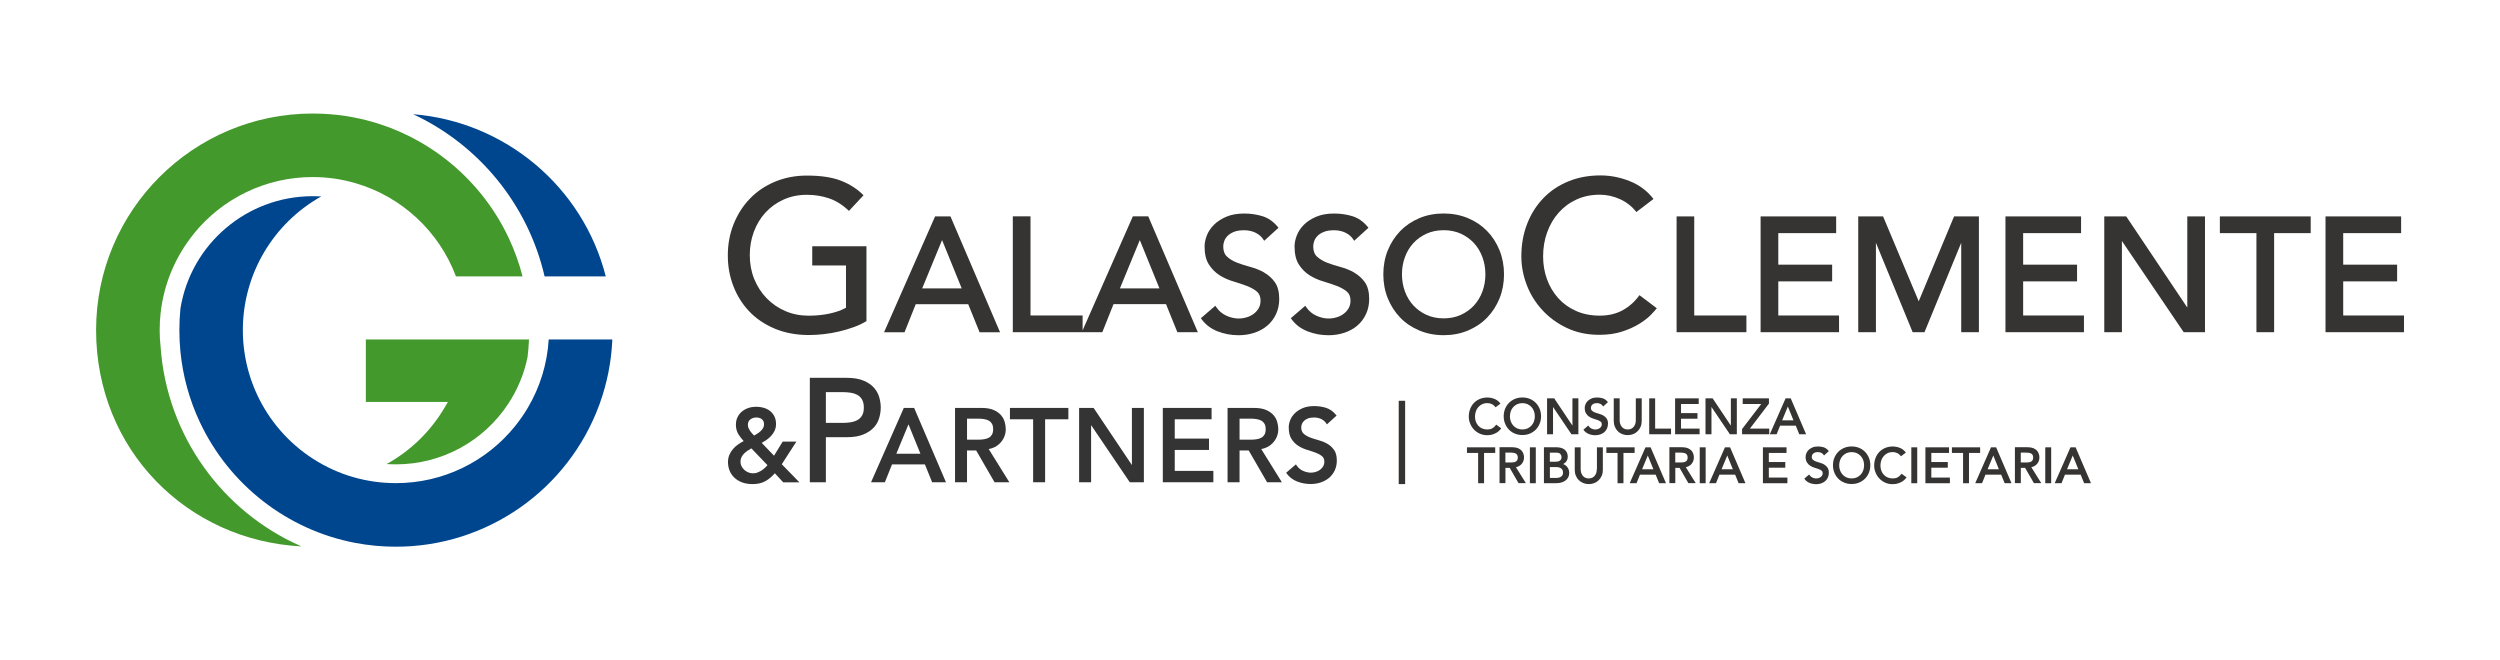 <?xml version="1.0" encoding="UTF-8"?><svg id="Livello_1" xmlns="http://www.w3.org/2000/svg" viewBox="0 0 486 128.34"><defs><style>.cls-1{fill:#353432;}.cls-1,.cls-2,.cls-3,.cls-4{stroke-width:0px;}.cls-2{fill:#44992d;}.cls-2,.cls-3{fill-rule:evenodd;}.cls-3{fill:#00468f;}.cls-4{fill:#353434;}</style></defs><path class="cls-1" d="m157.92,51.61h6.54v8.21c-.89.5-1.97.88-3.23,1.15-1.26.26-2.6.4-4.02.4-1.64,0-3.15-.3-4.54-.9-1.39-.6-2.6-1.42-3.62-2.48-1.03-1.06-1.83-2.3-2.42-3.73-.58-1.43-.87-2.98-.87-4.64s.26-3.13.79-4.56c.53-1.43,1.28-2.67,2.25-3.73.97-1.06,2.14-1.9,3.5-2.52,1.36-.62,2.89-.94,4.58-.94,1.5,0,2.93.23,4.29.69,1.36.46,2.65,1.27,3.87,2.44l2.83-3.04c-1.17-1.19-2.61-2.13-4.33-2.81-1.72-.68-3.94-1.02-6.67-1.02-2.25,0-4.32.4-6.21,1.19-1.89.79-3.51,1.88-4.85,3.27-1.35,1.39-2.4,3.03-3.17,4.92-.76,1.89-1.15,3.93-1.15,6.12s.35,4.06,1.06,5.94c.71,1.87,1.74,3.52,3.08,4.94s3,2.54,4.96,3.37c1.96.83,4.19,1.25,6.69,1.25.89,0,1.84-.06,2.85-.17,1.01-.11,2.01-.29,3-.52.99-.24,1.94-.52,2.85-.85.92-.33,1.74-.72,2.46-1.17v-14.54h-10.54v3.75Z"/><path class="cls-1" d="m181.78,42.07l-9.92,22.52h3.98l2.18-5.46h10.2l2.21,5.46h3.98l-9.64-22.52h-3Zm5.18,14h-7.69l3.87-9.4,3.82,9.4Z"/><path class="cls-1" d="m220.22,42.07l-9.76,22.15v-2.89h-10.13v-19.27h-3.44v22.52h17.4l2.18-5.46h10.2l2.21,5.46h3.98l-9.64-22.52h-3.01Zm5.18,14h-7.69l3.87-9.4,3.82,9.4Z"/><path class="cls-1" d="m245.74,52.96c-.81-.45-1.71-.81-2.67-1.07-.93-.25-1.81-.53-2.59-.83-.77-.3-1.42-.69-1.94-1.17-.5-.46-.74-1.11-.74-1.99,0-.31.06-.65.19-1.02.12-.36.34-.71.65-1.02.31-.32.73-.58,1.25-.79.52-.21,1.19-.31,1.99-.31s1.59.17,2.24.5c.65.33,1.15.78,1.5,1.33l.14.22,2.78-2.53-.13-.16c-.86-1.05-1.87-1.75-3.01-2.1-1.12-.34-2.31-.51-3.52-.51-1.35,0-2.53.21-3.5.63-.97.42-1.77.94-2.39,1.56-.62.62-1.09,1.32-1.38,2.07-.29.75-.44,1.47-.44,2.14,0,1.47.28,2.66.85,3.53.56.86,1.26,1.56,2.08,2.08.81.51,1.71.91,2.67,1.19.93.28,1.81.57,2.6.87.77.29,1.43.66,1.95,1.09.49.41.73.99.73,1.78,0,.56-.13,1.06-.37,1.48-.25.43-.59.8-.98,1.09-.4.3-.86.52-1.35.67-1.39.42-2.72.24-3.97-.33-.8-.37-1.47-.94-1.98-1.71l-.14-.21-2.81,2.42.12.17c.77,1.07,1.82,1.87,3.12,2.38,1.29.51,2.67.76,4.1.76,1.08,0,2.11-.16,3.06-.48.96-.32,1.8-.78,2.51-1.38.71-.6,1.28-1.35,1.69-2.23.42-.88.63-1.87.63-2.96,0-1.37-.29-2.47-.85-3.26-.56-.78-1.26-1.41-2.08-1.87Z"/><path class="cls-1" d="m263.23,52.96c-.81-.45-1.71-.81-2.67-1.07-.93-.25-1.81-.53-2.59-.83-.77-.3-1.42-.7-1.94-1.17-.49-.45-.74-1.12-.74-1.99,0-.31.06-.65.19-1.02.12-.36.34-.71.65-1.02.31-.32.73-.58,1.25-.79.52-.21,1.19-.31,1.99-.31s1.59.17,2.24.5c.65.33,1.15.78,1.5,1.33l.14.22,2.78-2.53-.13-.16c-.86-1.05-1.87-1.75-3.01-2.1-1.12-.34-2.31-.51-3.53-.51-1.35,0-2.53.21-3.5.63-.97.41-1.77.94-2.39,1.56s-1.08,1.32-1.37,2.07c-.29.75-.44,1.47-.44,2.14,0,1.47.28,2.66.85,3.53.56.87,1.26,1.57,2.08,2.08.81.51,1.71.91,2.67,1.19.94.28,1.81.57,2.6.87.77.29,1.43.66,1.95,1.09.49.41.73.99.73,1.78,0,.56-.13,1.06-.37,1.48-.25.43-.58.79-.98,1.09-.41.3-.86.52-1.35.67-1.4.42-2.72.24-3.97-.33-.8-.36-1.47-.94-1.98-1.71l-.14-.21-2.81,2.42.12.17c.77,1.07,1.82,1.87,3.12,2.38,1.29.51,2.67.76,4.1.76,1.08,0,2.11-.16,3.06-.48.96-.32,1.8-.78,2.51-1.38.71-.6,1.28-1.35,1.69-2.23.42-.88.63-1.88.63-2.96,0-1.37-.29-2.47-.85-3.26-.56-.78-1.26-1.41-2.08-1.87Z"/><path class="cls-1" d="m289.09,44.91c-1.03-1.06-2.27-1.9-3.71-2.5-1.44-.6-3.03-.91-4.73-.91s-3.3.3-4.73.91c-1.44.6-2.68,1.44-3.71,2.5-1.02,1.06-1.84,2.32-2.42,3.75-.58,1.43-.87,3-.87,4.67s.29,3.24.87,4.67c.58,1.43,1.39,2.69,2.42,3.75,1.02,1.06,2.27,1.9,3.71,2.5,1.43.6,3.03.91,4.73.91s3.3-.3,4.73-.91c1.43-.6,2.68-1.44,3.71-2.5,1.02-1.05,1.84-2.32,2.42-3.75.58-1.43.87-3,.87-4.67s-.29-3.23-.87-4.67c-.58-1.43-1.39-2.7-2.42-3.75Zm-8.44,16.98c-1.23,0-2.35-.23-3.34-.68-.99-.45-1.84-1.07-2.55-1.83-.7-.76-1.26-1.68-1.64-2.72-.38-1.04-.58-2.16-.58-3.34s.19-2.29.58-3.34c.38-1.04.93-1.95,1.64-2.72.7-.77,1.56-1.38,2.55-1.83.98-.45,2.11-.68,3.34-.68s2.35.23,3.34.68c.99.45,1.84,1.07,2.55,1.83.7.76,1.25,1.68,1.64,2.72.38,1.04.58,2.16.58,3.34s-.19,2.3-.58,3.34c-.38,1.04-.93,1.95-1.64,2.72-.7.76-1.56,1.38-2.55,1.83-.98.45-2.11.68-3.34.68Z"/><path class="cls-1" d="m315.44,60.32c-1.28.69-2.76,1.04-4.46,1.04s-3.26-.31-4.62-.92c-1.36-.61-2.51-1.44-3.46-2.5-.94-1.06-1.67-2.28-2.17-3.67-.5-1.39-.75-2.86-.75-4.42,0-1.67.26-3.23.79-4.69.53-1.46,1.27-2.73,2.23-3.81.96-1.08,2.11-1.94,3.46-2.56,1.35-.62,2.85-.94,4.52-.94,1.36,0,2.68.29,3.96.87,1.28.58,2.33,1.42,3.17,2.5l3.33-2.54c-1.19-1.55-2.73-2.71-4.6-3.46-1.88-.75-3.78-1.12-5.73-1.12-2.28,0-4.36.39-6.25,1.17-1.89.78-3.51,1.87-4.85,3.27s-2.4,3.07-3.14,5c-.75,1.93-1.12,4.03-1.12,6.31,0,1.86.35,3.7,1.04,5.52.69,1.82,1.7,3.45,3.02,4.89,1.32,1.44,2.92,2.61,4.79,3.5,1.87.89,3.98,1.33,6.31,1.33,1.69,0,3.19-.22,4.48-.65,1.29-.43,2.4-.93,3.31-1.5.92-.57,1.65-1.14,2.21-1.71.56-.57.94-1.01,1.17-1.31l-3.37-2.54c-.89,1.25-1.97,2.22-3.25,2.92Z"/><polygon class="cls-1" points="329.36 42.07 325.93 42.07 325.93 64.58 339.5 64.58 339.5 61.33 329.36 61.33 329.36 42.07"/><polygon class="cls-1" points="345.7 54.7 356.17 54.7 356.17 51.45 345.7 51.45 345.7 45.32 356.95 45.32 356.95 42.07 342.26 42.07 342.26 64.58 357.51 64.58 357.51 61.33 345.7 61.33 345.7 54.7"/><polygon class="cls-1" points="373 58.57 366.07 42.07 361.24 42.07 361.24 64.58 364.68 64.58 364.68 47.2 371.82 64.58 374.12 64.58 381.26 47.2 381.26 64.58 384.7 64.58 384.7 42.07 379.87 42.07 373 58.57"/><polygon class="cls-1" points="393.3 54.7 403.78 54.7 403.78 51.45 393.3 51.45 393.3 45.32 404.56 45.32 404.56 42.07 389.86 42.07 389.86 64.58 405.12 64.58 405.12 61.33 393.3 61.33 393.3 54.7"/><polygon class="cls-1" points="425.21 59.79 413.34 42.07 409.07 42.07 409.07 64.58 412.5 64.58 412.5 46.85 424.51 64.58 428.65 64.58 428.65 42.07 425.21 42.07 425.21 59.79"/><polygon class="cls-1" points="431.54 45.32 438.65 45.32 438.65 64.58 442.09 64.58 442.09 45.32 449.2 45.32 449.2 42.07 431.54 42.07 431.54 45.32"/><polygon class="cls-1" points="455.52 61.33 455.52 54.7 466 54.7 466 51.45 455.52 51.45 455.52 45.32 466.78 45.32 466.78 42.07 452.08 42.07 452.08 64.58 467.34 64.58 467.34 61.33 455.52 61.33"/><path class="cls-1" d="m291.82,83.26l-.96-.72-.07.1c-.19.27-.43.48-.7.63-.27.15-.6.22-.96.22s-.71-.07-1.01-.2c-.29-.13-.55-.31-.75-.54-.2-.23-.36-.5-.47-.8-.11-.3-.16-.63-.16-.97,0-.37.06-.71.17-1.03.11-.32.28-.6.49-.83.21-.23.46-.42.75-.56.53-.24,1.22-.29,1.84-.01.27.12.5.31.68.54l.07.09.95-.72-.07-.09c-.28-.37-.66-.65-1.1-.83-.95-.38-2-.33-2.83.01-.44.18-.83.44-1.15.77-.32.33-.57.73-.74,1.18-.18.45-.27.95-.27,1.49,0,.44.08.88.25,1.3.16.43.4.82.71,1.16.31.34.69.62,1.13.83.44.21.94.32,1.49.32.4,0,.75-.05,1.06-.15.3-.1.57-.22.78-.35.22-.13.39-.27.53-.41.13-.14.22-.24.28-.31l.07-.09Z"/><path class="cls-1" d="m298.56,78.32c-.32-.33-.7-.59-1.15-.77-.44-.19-.94-.28-1.46-.28s-1.02.09-1.46.28c-.44.19-.83.45-1.15.77-.32.33-.57.72-.75,1.16-.18.44-.27.93-.27,1.44s.09,1,.27,1.44c.18.44.43.83.75,1.16.32.33.7.59,1.15.77.44.19.94.28,1.46.28s1.02-.09,1.46-.28c.44-.19.83-.45,1.15-.77.32-.33.57-.72.75-1.16.18-.44.27-.93.27-1.44s-.09-1-.27-1.44c-.18-.44-.43-.83-.75-1.16Zm-2.61,5.17c-.37,0-.7-.07-1-.2-.3-.14-.55-.32-.76-.55-.21-.23-.38-.5-.49-.81-.12-.31-.17-.65-.17-1s.06-.69.17-1c.11-.31.28-.58.49-.81.21-.23.47-.41.76-.55.29-.13.63-.2,1-.2s.7.07,1,.2c.29.14.55.32.76.55.21.23.38.5.49.81.12.31.17.65.17,1s-.06.69-.17,1c-.11.31-.28.58-.49.81-.21.23-.47.41-.76.55-.29.13-.63.2-1,.2Z"/><polygon class="cls-1" points="306.84 77.44 305.68 77.44 305.68 82.74 302.14 77.44 300.75 77.44 300.75 84.42 301.91 84.42 301.91 79.12 305.49 84.42 306.84 84.42 306.84 77.44"/><path class="cls-1" d="m312.6,82.39c0-.43-.09-.77-.27-1.03-.17-.24-.39-.44-.65-.59-.25-.14-.53-.25-.83-.33-.28-.07-.55-.16-.79-.25-.23-.09-.42-.21-.58-.35-.14-.13-.21-.32-.21-.57,0-.09.02-.19.06-.29.04-.1.1-.2.19-.29.09-.09.21-.17.36-.23.15-.06.35-.09.59-.09s.47.05.66.15c.19.1.34.23.44.39l.08.12.93-.85-.07-.09c-.27-.33-.59-.55-.94-.66-.35-.1-.71-.16-1.09-.16-.42,0-.79.07-1.09.2-.3.13-.55.29-.75.49-.19.19-.34.41-.43.65-.09.24-.14.46-.14.67,0,.46.09.83.27,1.11.17.27.39.49.65.65.25.16.53.28.83.37.28.08.55.17.79.26.23.09.43.2.58.32.14.11.2.28.2.5,0,.16-.04.3-.11.42-.07.12-.17.23-.29.32-.12.09-.25.15-.4.2-.41.12-.81.07-1.18-.1-.24-.11-.43-.28-.58-.5l-.07-.11-.94.81.06.09c.24.33.57.59.98.75.4.16.83.24,1.27.24.33,0,.65-.05.95-.15.3-.1.56-.25.78-.43.22-.19.4-.42.53-.7.13-.27.2-.59.2-.93Z"/><path class="cls-1" d="m314.48,83.82h0c.25.25.54.44.87.57.33.13.69.2,1.07.2s.74-.07,1.07-.2c.33-.13.62-.32.87-.57.24-.24.44-.54.58-.87.14-.33.21-.71.21-1.12v-4.39h-1.15v4.25c0,.2-.03.41-.08.62-.05.21-.14.41-.27.58-.12.17-.28.32-.48.43-.2.11-.45.17-.74.17s-.54-.06-.74-.17c-.2-.11-.36-.26-.48-.43-.12-.18-.21-.37-.27-.58-.05-.21-.08-.42-.08-.62v-4.25h-1.15v4.39c0,.41.07.78.21,1.12.14.33.33.63.58.87Z"/><polygon class="cls-1" points="324.85 83.32 321.76 83.32 321.76 77.44 320.61 77.44 320.61 84.42 324.85 84.42 324.85 83.32"/><polygon class="cls-1" points="326.79 81.4 329.99 81.4 329.99 80.31 326.79 80.31 326.79 78.54 330.23 78.54 330.23 77.44 325.64 77.44 325.64 84.42 330.4 84.42 330.4 83.32 326.79 83.32 326.79 81.4"/><polygon class="cls-1" points="332.71 79.12 336.29 84.42 337.64 84.42 337.64 77.44 336.48 77.44 336.48 82.74 332.94 77.44 331.55 77.44 331.55 84.42 332.71 84.42 332.71 79.12"/><polygon class="cls-1" points="343.94 83.32 340.18 83.32 343.86 78.49 343.88 78.46 343.88 77.44 338.78 77.44 338.78 78.54 342.38 78.54 338.66 83.4 338.66 84.42 343.94 84.42 343.94 83.32"/><path class="cls-1" d="m348.1,77.44h-.98l-3.07,6.98h1.33l.67-1.67h3.05l.68,1.67h1.33l-2.99-6.98Zm.55,4.27h-2.2l1.11-2.68,1.09,2.68Z"/><polygon class="cls-1" points="285.18 88.05 287.35 88.05 287.35 93.94 288.5 93.94 288.5 88.05 290.67 88.05 290.67 86.96 285.18 86.96 285.18 88.05"/><path class="cls-1" d="m295.24,90.64c.22-.12.4-.26.56-.44.15-.17.27-.37.35-.58s.12-.44.12-.67-.03-.45-.1-.68c-.07-.24-.19-.46-.36-.66-.17-.19-.41-.35-.7-.48-.29-.12-.67-.19-1.11-.19h-2.49v6.98h1.15v-2.97h.83l1.71,2.97h1.43l-1.93-3.1c.2-.04.38-.1.55-.19Zm-2.59-2.65h1.08c.17,0,.34.01.51.04.16.03.3.07.43.14.12.07.21.16.28.28s.11.29.11.5-.04.37-.11.5c-.07.12-.16.22-.28.28-.12.07-.27.12-.43.14-.17.03-.34.04-.51.04h-1.08v-1.93Z"/><rect class="cls-1" x="297.41" y="86.96" width="1.15" height="6.98"/><path class="cls-1" d="m304.62,90.71c-.14-.16-.31-.29-.5-.39-.08-.04-.16-.08-.25-.1.21-.11.4-.26.55-.43.23-.27.35-.61.35-1.03,0-.3-.06-.57-.17-.8-.11-.23-.27-.42-.46-.57-.19-.14-.42-.26-.69-.33-.26-.07-.55-.11-.85-.11h-2.46v6.98h2.43c.34,0,.66-.04.96-.13.3-.09.56-.21.79-.38.23-.17.41-.38.54-.62.13-.25.2-.54.2-.86,0-.24-.04-.47-.12-.68-.08-.21-.19-.39-.33-.55Zm-3.32.09h1.23c.41,0,.75.09.98.28.23.18.34.44.34.81,0,.22-.04.39-.13.51h0c-.09.13-.2.24-.33.31-.13.08-.28.13-.43.16-.16.03-.31.04-.44.04h-1.22v-2.1Zm2.18-1.52c-.06.11-.14.2-.24.27-.1.07-.22.13-.36.16-.14.03-.3.05-.46.05h-1.13v-1.76h1.32c.33,0,.57.09.72.25.15.18.23.38.23.62,0,.16-.03.3-.09.41Z"/><path class="cls-1" d="m310.42,91.21c0,.2-.03.41-.08.62-.05.21-.14.41-.27.58-.12.17-.28.32-.48.43-.2.11-.45.17-.74.17s-.54-.06-.74-.17c-.2-.11-.36-.26-.48-.43-.12-.18-.21-.37-.27-.58-.05-.21-.08-.42-.08-.62v-4.25h-1.15v4.39c0,.41.07.78.21,1.12.14.33.33.63.58.87.25.25.54.44.87.57.33.13.69.2,1.07.2s.74-.07,1.07-.2c.33-.13.62-.32.87-.57.24-.24.44-.54.58-.87.14-.33.21-.71.21-1.12v-4.39h-1.15v4.25Z"/><polygon class="cls-1" points="317.77 86.96 312.28 86.96 312.28 88.05 314.45 88.05 314.45 93.94 315.6 93.94 315.6 88.05 317.77 88.05 317.77 86.96"/><path class="cls-1" d="m319.88,86.96l-3.07,6.98h1.33l.67-1.67h3.05l.68,1.67h1.33l-2.99-6.98h-.98Zm1.54,4.27h-2.2l1.11-2.68,1.09,2.68Z"/><path class="cls-1" d="m328.26,90.64c.22-.12.4-.26.56-.44.15-.17.27-.37.35-.58s.12-.44.12-.67-.03-.45-.1-.68c-.07-.24-.19-.46-.36-.66-.17-.19-.41-.35-.7-.48-.29-.12-.67-.19-1.11-.19h-2.49v6.98h1.15v-2.97h.83l1.71,2.97h1.43l-1.93-3.1c.2-.04.38-.1.55-.19Zm-2.59-2.65h1.08c.17,0,.34.01.51.04.16.03.3.07.43.14.12.07.21.16.28.28s.11.29.11.5-.04.37-.11.5c-.07.12-.16.22-.28.28-.12.07-.27.12-.43.14-.17.03-.34.04-.51.04h-1.08v-1.93Z"/><rect class="cls-1" x="330.43" y="86.96" width="1.15" height="6.98"/><path class="cls-1" d="m335.33,86.96l-3.07,6.98h1.33l.67-1.67h3.05l.68,1.67h1.33l-2.99-6.98h-.98Zm1.54,4.27h-2.2l1.11-2.68,1.09,2.68Z"/><polygon class="cls-1" points="343.86 90.92 347.06 90.92 347.06 89.82 343.86 89.82 343.86 88.05 347.3 88.05 347.3 86.96 342.71 86.96 342.71 93.94 347.47 93.94 347.47 92.84 343.86 92.84 343.86 90.92"/><path class="cls-1" d="m354.62,90.29c-.25-.14-.53-.25-.83-.33-.28-.07-.55-.16-.79-.25-.23-.09-.42-.21-.58-.35-.14-.13-.21-.32-.21-.57,0-.09.02-.19.06-.29.04-.1.1-.2.19-.29.09-.09.21-.17.36-.23.15-.06.35-.09.59-.09s.47.05.66.15c.19.1.34.23.44.39l.08.12.93-.85-.07-.09c-.27-.33-.59-.55-.94-.66-.35-.1-.71-.16-1.09-.16-.42,0-.79.07-1.09.2-.3.13-.55.29-.75.49-.19.19-.34.41-.43.65-.09.24-.14.46-.14.67,0,.46.09.83.27,1.11.17.27.39.49.65.65.25.16.53.28.83.37.28.08.55.17.79.26.23.09.43.2.58.32.14.11.2.28.2.5,0,.16-.04.3-.11.42-.07.12-.17.23-.29.32-.12.09-.25.15-.4.2-.41.12-.81.07-1.18-.1-.24-.11-.43-.28-.58-.5l-.07-.11-.94.81.06.09c.24.33.57.59.98.75.4.16.83.24,1.27.24.33,0,.65-.05.95-.15.3-.1.56-.25.78-.43.22-.19.4-.42.53-.7.13-.27.2-.59.2-.93,0-.43-.09-.77-.27-1.03-.17-.24-.39-.44-.65-.59Z"/><path class="cls-1" d="m362.57,87.84c-.32-.33-.7-.59-1.15-.77-.44-.19-.94-.28-1.46-.28s-1.02.09-1.46.28c-.44.19-.83.45-1.15.77-.32.33-.57.72-.75,1.16-.18.44-.27.93-.27,1.44s.09,1,.27,1.44c.18.44.43.83.75,1.16.32.33.7.59,1.15.77.44.19.94.28,1.46.28s1.02-.09,1.46-.28c.44-.19.83-.45,1.15-.77.32-.33.57-.72.75-1.16.18-.44.27-.93.27-1.44s-.09-1-.27-1.44c-.18-.44-.43-.83-.75-1.16Zm-2.61,5.17c-.37,0-.7-.07-1-.2-.3-.14-.55-.32-.76-.55-.21-.23-.38-.5-.49-.81-.12-.31-.17-.65-.17-1s.06-.69.17-1c.11-.31.28-.58.49-.81.21-.23.47-.41.76-.55.29-.13.63-.2,1-.2s.7.07,1,.2c.29.14.55.32.76.55.21.23.38.5.49.81.12.31.17.65.17,1s-.06.69-.17,1c-.11.31-.28.58-.49.81-.21.23-.47.41-.76.55-.29.13-.63.2-1,.2Z"/><path class="cls-1" d="m369.61,92.16c-.19.27-.43.48-.7.63h0c-.27.15-.6.22-.96.22s-.71-.07-1.01-.2c-.29-.13-.55-.31-.75-.54-.2-.23-.36-.5-.47-.8-.11-.3-.16-.63-.16-.97,0-.37.06-.71.17-1.03.11-.32.28-.6.49-.83.21-.23.46-.42.75-.56.29-.14.62-.2.98-.2.29,0,.58.06.85.19.27.12.5.31.68.54l.07.09.95-.72-.07-.09c-.28-.37-.66-.65-1.1-.83-.95-.38-2-.33-2.83.01-.44.18-.83.44-1.15.77-.32.33-.57.73-.74,1.18-.18.45-.27.95-.27,1.49,0,.44.08.88.25,1.3.16.43.4.82.71,1.16.31.34.69.62,1.13.83.44.21.94.32,1.49.32.4,0,.75-.05,1.06-.15.3-.1.57-.22.78-.35.22-.13.39-.27.53-.41.13-.14.22-.24.28-.31l.07-.09-.96-.72-.07.1Z"/><rect class="cls-1" x="371.56" y="86.96" width="1.15" height="6.98"/><polygon class="cls-1" points="375.45 90.92 378.65 90.92 378.65 89.82 375.45 89.82 375.45 88.05 378.89 88.05 378.89 86.96 374.3 86.96 374.3 93.94 379.06 93.94 379.06 92.84 375.45 92.84 375.45 90.92"/><polygon class="cls-1" points="384.94 86.96 379.45 86.96 379.45 88.05 381.62 88.05 381.62 93.94 382.77 93.94 382.77 88.05 384.94 88.05 384.94 86.96"/><path class="cls-1" d="m387.05,86.96l-3.07,6.98h1.33l.67-1.67h3.05l.68,1.67h1.33l-2.99-6.98h-.98Zm1.54,4.27h-2.2l1.11-2.68,1.09,2.68Z"/><path class="cls-1" d="m395.43,90.64c.22-.12.4-.26.56-.44.15-.17.27-.37.35-.58s.12-.44.12-.67-.03-.45-.1-.68c-.07-.24-.19-.46-.36-.66-.17-.19-.41-.35-.7-.48-.29-.12-.67-.19-1.11-.19h-2.49v6.98h1.15v-2.97h.83l1.71,2.97h1.43l-1.93-3.1c.2-.04.38-.1.55-.19Zm-2.59-2.65h1.08c.17,0,.34.01.51.04.16.03.3.07.43.14.12.07.21.16.28.28s.11.29.11.5-.04.37-.11.5c-.07.12-.16.22-.28.28-.12.07-.27.12-.43.14-.17.03-.34.04-.51.04h-1.08v-1.93Z"/><rect class="cls-1" x="397.6" y="86.96" width="1.15" height="6.98"/><path class="cls-1" d="m403.48,86.96h-.98l-3.07,6.98h1.33l.67-1.67h3.05l.68,1.67h1.33l-2.99-6.98Zm.55,4.27h-2.2l1.11-2.68,1.09,2.68Z"/><rect class="cls-1" x="271.91" y="77.91" width="1.25" height="16.2"/><path class="cls-4" d="m154.82,85.85h-2.67l-1.68,2.74-2.39-2.49c.28-.15.55-.32.82-.5.36-.24.68-.52.97-.82.29-.31.53-.66.71-1.04.18-.39.28-.82.28-1.29,0-.56-.1-1.06-.31-1.48-.2-.42-.49-.78-.84-1.06-.35-.28-.76-.49-1.23-.63-.94-.28-2.03-.28-2.95.02-.47.15-.9.38-1.26.67-.37.29-.66.67-.88,1.1s-.33.94-.33,1.5c0,.73.17,1.36.52,1.9.28.44.61.87.99,1.28-.34.17-.67.37-.99.58-.4.27-.76.59-1.06.93-.3.35-.55.74-.73,1.16-.18.43-.27.91-.27,1.42s.09,1.07.28,1.57c.19.51.48.97.88,1.37s.9.73,1.51.97c.6.24,1.32.36,2.14.36.97,0,1.82-.2,2.51-.6.63-.36,1.23-.87,1.79-1.51l1.62,1.76h3.15l-3.42-3.51,2.83-4.39Zm-7.55,6.02c-.54.19-1.22.2-1.79-.03-.29-.12-.55-.28-.78-.49-.23-.21-.41-.45-.55-.72-.13-.27-.2-.56-.2-.87s.06-.61.19-.87c.13-.26.3-.5.5-.71.21-.21.46-.41.73-.59.23-.15.46-.29.69-.43l3.14,3.27c-.15.17-.3.33-.47.49h0c-.21.2-.43.38-.68.54-.24.16-.51.28-.79.38Zm-1.46-8.12c-.13-.18-.23-.38-.31-.57-.07-.18-.11-.38-.11-.59,0-.46.15-.81.47-1.05.33-.26.72-.38,1.18-.38s.81.12,1.09.36c.27.23.4.54.4.94,0,.28-.06.53-.18.74-.13.22-.29.43-.49.61-.2.19-.43.36-.67.51-.2.13-.4.24-.59.35-.12-.12-.24-.25-.36-.37-.15-.16-.29-.34-.43-.53Z"/><path class="cls-4" d="m170.93,81.2h0c.19-.68.29-1.35.29-1.98s-.1-1.3-.29-1.98c-.2-.69-.55-1.33-1.04-1.88-.5-.55-1.18-1.02-2.03-1.37-.85-.36-1.93-.54-3.23-.54h-7.2v20.3h3.12v-8.76h4.08c1.3,0,2.38-.18,3.23-.54.85-.36,1.53-.82,2.03-1.37.5-.55.85-1.19,1.04-1.88Zm-10.38-4.97h3.32c.51,0,1.02.04,1.52.12.49.08.93.23,1.31.44.37.2.66.5.89.89.22.39.34.9.34,1.54s-.11,1.15-.34,1.54c-.22.39-.52.68-.89.89-.38.21-.82.36-1.31.44-.5.08-1.01.12-1.52.12h-3.32v-5.97Z"/><path class="cls-4" d="m175.7,79.3l-6.37,14.45h2.69l1.39-3.47h6.39l1.41,3.47h2.69l-6.19-14.45h-2Zm3.23,8.9h-4.68l2.36-5.71,2.32,5.71Z"/><path class="cls-4" d="m193.4,86.9c.45-.24.84-.54,1.15-.9.31-.35.56-.76.72-1.19.17-.44.25-.9.25-1.37s-.07-.93-.21-1.42c-.14-.5-.39-.95-.75-1.35-.36-.4-.84-.73-1.45-.99-.6-.25-1.38-.38-2.3-.38h-5.15v14.45h2.33v-6.18h1.78l3.57,6.18h2.88l-4.01-6.45c.43-.08.82-.21,1.18-.4Zm-5.41-5.51h2.28c.36,0,.71.03,1.07.09.34.06.64.16.9.3.25.14.45.34.6.6.15.26.23.62.23,1.05s-.08.79-.23,1.05c-.15.26-.35.47-.6.6-.26.15-.57.25-.9.3-.35.06-.71.09-1.07.09h-2.28v-4.09Z"/><polygon class="cls-4" points="196.33 81.51 200.84 81.51 200.84 93.75 203.17 93.75 203.17 81.51 207.69 81.51 207.69 79.3 196.33 79.3 196.33 81.51"/><polygon class="cls-4" points="220.04 90.4 212.6 79.3 209.78 79.3 209.78 93.75 212.11 93.75 212.11 82.64 219.63 93.75 222.37 93.75 222.37 79.3 220.04 79.3 220.04 90.4"/><polygon class="cls-4" points="228.37 87.47 235.03 87.47 235.03 85.26 228.37 85.26 228.37 81.51 235.53 81.51 235.53 79.3 226.05 79.3 226.05 93.75 235.88 93.75 235.88 91.54 228.37 91.54 228.37 87.47"/><path class="cls-4" d="m246.38,86.9c.45-.24.84-.54,1.15-.9.31-.35.56-.76.72-1.19.17-.44.25-.9.25-1.37s-.07-.93-.21-1.42c-.14-.5-.39-.95-.75-1.35-.36-.4-.84-.73-1.45-.99-.6-.25-1.38-.38-2.3-.38h-5.15v14.45h2.33v-6.18h1.78l3.57,6.18h2.88l-4.01-6.45c.43-.08.82-.21,1.18-.4Zm-5.41-5.51h2.28c.36,0,.71.03,1.07.09.34.06.64.16.9.3.25.14.45.34.6.6.15.26.23.62.23,1.05s-.08.79-.23,1.05c-.15.26-.35.47-.6.6-.26.15-.57.25-.9.3-.35.06-.71.09-1.07.09h-2.28v-4.09Z"/><path class="cls-4" d="m259.32,87.44c-.36-.51-.81-.91-1.35-1.21-.52-.29-1.1-.52-1.71-.68-.59-.16-1.14-.33-1.64-.53-.48-.19-.89-.43-1.21-.73-.3-.28-.45-.67-.45-1.21,0-.19.04-.4.12-.62.08-.22.21-.43.4-.62.19-.2.45-.36.77-.49.32-.13.74-.19,1.24-.19s.98.11,1.39.31c.4.21.71.48.93.82l.14.21,1.88-1.71-.13-.16c-.55-.68-1.21-1.13-1.95-1.36-.72-.22-1.48-.33-2.26-.33-.87,0-1.63.14-2.25.4-.62.27-1.14.61-1.54,1.01-.4.4-.7.85-.89,1.34-.19.49-.28.95-.28,1.38,0,.95.18,1.72.55,2.28.36.56.81,1.01,1.34,1.34.52.33,1.1.58,1.72.77.59.17,1.14.36,1.65.55.48.18.89.41,1.22.68.29.24.44.6.44,1.07,0,.34-.08.65-.23.9-.16.26-.36.49-.61.67-.25.18-.53.32-.84.41-.87.26-1.69.15-2.48-.21-.5-.23-.91-.58-1.23-1.06l-.13-.2-1.9,1.63.11.16c.5.69,1.18,1.21,2.02,1.54.83.33,1.71.49,2.63.49.69,0,1.36-.1,1.97-.31.62-.21,1.16-.51,1.62-.89.46-.39.82-.87,1.09-1.44.27-.57.41-1.21.41-1.91,0-.89-.19-1.6-.55-2.11Z"/><path class="cls-2" d="m102.83,65.99h-31.71v12.15h15.95l-.65,1.11c-2.71,4.6-6.61,8.39-11.26,10.96.6.04,1.21.06,1.82.06,8.83,0,17.01-4.44,21.84-11.8,1.81-2.76,3.09-5.84,3.74-9.08.14-1.13.23-2.27.28-3.4m-65.23-20.48c5.66-7.02,14.13-11.09,23.17-11.09,2.81,0,5.61.39,8.3,1.18,9,2.61,16.27,9.37,19.56,18.13h12.94c-.65-2.56-1.55-5.05-2.67-7.44-5.71-12.16-16.95-20.94-30.16-23.47-2.04-.39-4.11-.63-6.18-.71-.59-.02-1.19-.04-1.78-.04-23.25,0-42.11,18.85-42.11,42.1s17.68,40.91,39.92,42.05c-15.48-6.77-26.15-21.64-27.37-38.69-.13-1.12-.19-2.23-.19-3.36s.06-2.25.19-3.36c.63-5.61,2.85-10.9,6.4-15.3Z"/><path class="cls-3" d="m80.31,22.2c12.83,5.98,22.35,17.61,25.56,31.53h11.89c-4.46-17.48-19.62-30.11-37.46-31.53Z"/><path class="cls-3" d="m60.77,38.14c-12.77,0-23.69,9.3-25.7,21.89-.13,1.37-.2,2.76-.2,4.14s.07,2.78.2,4.16c.47,4.76,1.74,9.4,3.78,13.73,5.71,12.16,16.95,20.94,30.16,23.47,2.62.5,5.29.75,7.96.75,17.7,0,33.49-11.07,39.56-27.65,1.48-4.06,2.33-8.32,2.51-12.64h-12.37c-.28,4.68-1.66,9.21-4.05,13.26-.74,1.25-1.57,2.45-2.48,3.58-5.66,7.02-14.13,11.09-23.17,11.09-2.81,0-5.61-.39-8.31-1.17-1.36-.39-2.68-.88-3.97-1.47-10.63-4.82-17.48-15.4-17.48-27.11,0-10.86,5.9-20.76,15.24-25.98-.56-.04-1.13-.05-1.69-.05Z"/></svg>